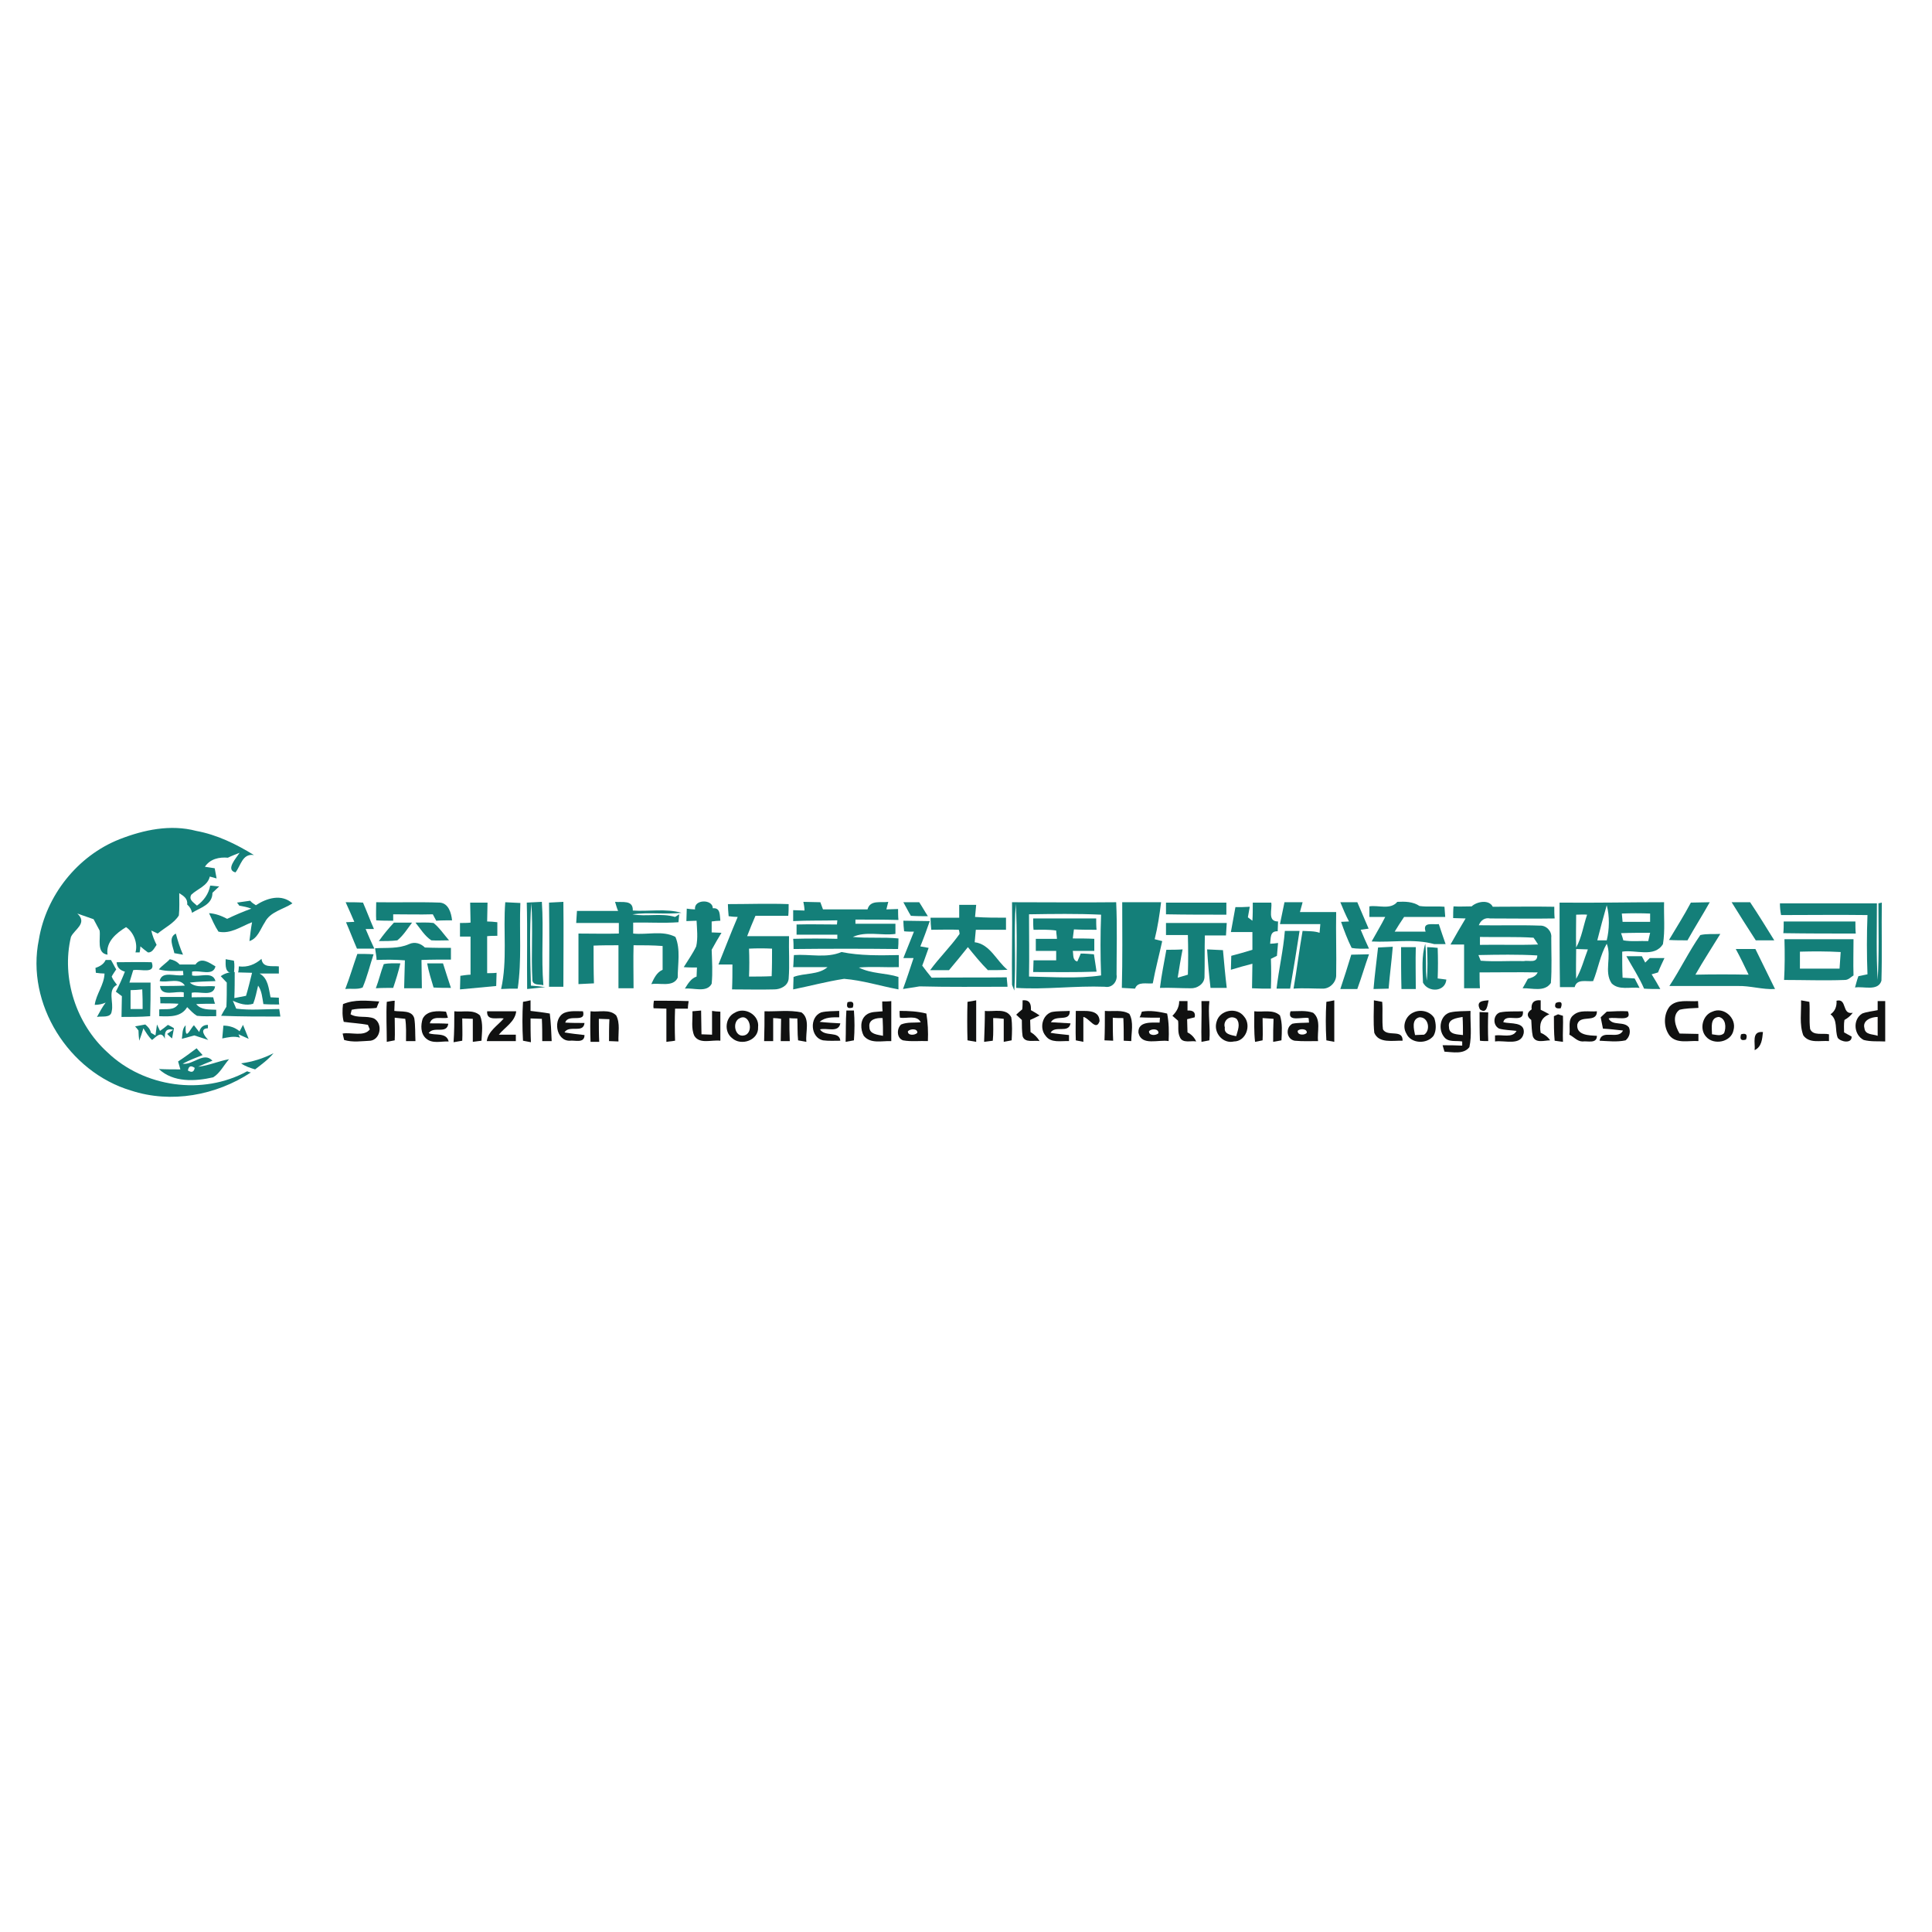 <?xml version="1.0" encoding="utf-8"?>
<!-- Generator: Adobe Illustrator 21.1.0, SVG Export Plug-In . SVG Version: 6.00 Build 0)  -->
<svg version="1.1" id="Layer_1" xmlns="http://www.w3.org/2000/svg" xmlns:xlink="http://www.w3.org/1999/xlink" x="0px" y="0px"
	 viewBox="0 0 512 512" style="enable-background:new 0 0 512 512;" xml:space="preserve">
<style type="text/css">
	.st0{fill:#FFFFFF;}
	.st1{fill:#147F79;}
	.st2{opacity:0.95;fill:#050606;enable-background:new    ;}
</style>
<rect y="0" class="st0" width="512" height="512"/>
<g id="_x23_147f79ff">
	<path class="st1" d="M31.7,222.4c6.4-2.5,13.5-4,20.3-2.2c5.5,1,10.6,3.5,15.3,6.4c-3.1-0.5-3.5,2.9-4.9,4.6
		c-2.7-0.7,0.2-3.8,1.1-5.2c-1,0.4-2.1,0.8-3.1,1.3c-2.3-0.2-4.7,0.3-6.1,2.4c0.6,0.1,1.9,0.3,2.6,0.4c0.1,0.7,0.4,2,0.5,2.7
		c-0.4-0.1-1.3-0.4-1.8-0.5c-0.6,2.5-3.2,3.2-4.9,4.8c-0.8,1.4,0.7,2.1,1.5,2.9c1.8-1.3,3.1-3.1,3.5-5.3c0.6,0,1.8,0.2,2.4,0.2
		c-0.6,0.6-1.2,1.1-1.8,1.7c0,3.2-3.2,3.9-5.4,5.3c-0.2-0.9-0.6-1.6-1.3-2.2c0.2-1.6-1-2.3-2.1-3c0,2,0.1,4-0.1,5.9
		c-1.3,2.1-3.7,3.2-5.6,4.8c-0.4-0.2-1.3-0.6-1.7-0.8c0.3,1.4,0.8,2.6,1.4,3.8c-0.6,0.8-1.1,2.1-2.3,2c-0.7-0.5-1.3-1-2-1.6
		c0,0.4-0.1,1.2-0.2,1.6c-0.3,0-0.8,0-1.1,0c0.7-2.4-0.5-5.4-2.5-6.7c-2.6,1.6-5.4,3.9-4.9,7.3c-3-0.4-1.8-4.2-2.1-6.4
		c-0.5-1-1.1-2-1.6-3c-1.4-0.5-2.9-1-4.3-1.5c2.8,2.6-0.8,4.2-1.7,6.2c-2.6,10.9,1.4,23.1,9.7,30.6c9.6,9.2,25.2,11.5,37,5
		c0.2,0.1,0.7,0.3,1,0.3c-9.2,6.1-21.2,8.3-31.8,4.8c-16.5-4.9-27.9-23-24.4-40C12.2,237.4,20.5,226.8,31.7,222.4z"/>
	<path class="st1" d="M67.8,239.9c2.9-1.9,6.8-3.1,9.7-0.5c-2.4,1.6-5.9,2.2-7.3,5c-1.2,1.8-1.9,4.3-4.1,5c0.2-1.7,0.4-3.4,0.7-5
		c-2.9,1.1-5.7,3.2-8.9,2.5c-1-1.5-1.7-3.2-2.5-4.9c1.7,0.1,3.3,0.7,4.8,1.5c2.1-1,4.2-1.9,6.4-2.7c-1-0.4-2.1-0.6-3.2-0.8
		c-0.1-0.2-0.4-0.6-0.6-0.8c1.2-0.2,2.3-0.3,3.5-0.5C66.7,239.2,67.2,239.5,67.8,239.9z"/>
	<path class="st1" d="M99.7,239.1c5.6,0.1,11.3-0.1,16.9,0.1c2.3,0.2,3,2.8,3.2,4.7c-1.4,0-2.8,0-4.2,0.1c-0.2-0.4-0.7-1.3-0.9-1.7
		c-3.5,0.1-7,0-10.5,0c0,0.4,0,1.2,0,1.7c-1.5,0-3,0-4.5-0.1C99.6,242.3,99.7,240.7,99.7,239.1z"/>
	<path class="st1" d="M133.9,239.1c1.3,0.1,2.6,0.1,4,0.2c-0.3,7.6,0.4,15.2-0.7,22.7c-1.5,0-2.9,0-4.4,0.1
		C134.5,254.5,133.3,246.7,133.9,239.1z"/>
	<path class="st1" d="M139.6,239.2c1.3-0.1,2.7-0.1,4-0.2c0.5,7.4-0.2,14.8,0.4,22.1c-1-0.3-2.6,0.1-2.9-1.2
		c-0.4-6.9,0.2-13.8-0.3-20.6c-0.5,7.3-0.3,14.6-0.1,21.9c1.3,0.1,2.5,0.2,3.8,0.4c-1.6,0.2-3.2,0.3-4.8,0.5
		C139.6,254.5,139.8,246.8,139.6,239.2z"/>
	<path class="st1" d="M268.2,239.1c9.2,0,18.4,0.1,27.6,0c0.3,6.4,0.1,12.8,0.1,19.2c0.3,1.8-1.2,3.6-3.1,3.2
		c-7.9-0.3-15.7,0.8-23.5,0.3c0.1-7.4,0.3-14.9-0.1-22.3c-0.6,7.6,0.1,15.3-0.4,23l-0.6-1.5C268.1,253.8,268.3,246.4,268.2,239.1
		 M272.7,242.3c0,5.5,0.1,11,0,16.5c6.4,0.1,12.8,0.6,19.1-0.3c-0.2-5.4-0.2-10.7,0-16.1C285.4,242.1,279.1,242.2,272.7,242.3z"/>
	<path class="st1" d="M390,240.2c1.4-1.3,4.6-1.9,5.6,0.1c5.4,0,10.9-0.1,16.3,0c0,1,0,2.1,0.1,3.1c-5.7,0.1-11.4,0-17.1,0
		c-1.4-0.3-2.5,0.5-3,1.8c5.4,0.1,10.8-0.1,16.2,0.1c1.7-0.1,3.2,1.5,3,3.2c0,4,0.2,8-0.1,12c-1.7,2.5-5,1.3-7.5,1.4
		c0.5-0.8,0.9-1.6,1.4-2.5c1-0.3,2.1-0.6,2.6-1.7c-5.1-0.1-10.2,0-15.4,0c0,1.4,0,2.8,0.1,4.2c-1.4,0-2.8,0-4.2,0
		c0-3.9,0-7.7,0-11.6c-0.9,0-2.7,0-3.6,0c1.3-2.3,2.6-4.6,4-6.9c-1.1,0-2.2-0.1-3.3-0.1c0-1,0-2.1,0.1-3.1
		C386.8,240.3,388.4,240.2,390,240.2 M392.2,248.3c0,0.5,0,1.6,0,2.1c5.1-0.1,10.3,0.1,15.4-0.1c-0.3-0.5-0.9-1.4-1.2-1.8
		C401.6,248.2,396.9,248.4,392.2,248.3 M391.8,253.1l0.6,1.5c3.8,0.3,7.6,0,11.4,0.1c1.3-0.3,3.6,0.7,3.6-1.5
		C402.3,252.9,397,253,391.8,253.1z"/>
	<path class="st1" d="M413.3,239.2c9.2,0.1,18.4-0.1,27.7-0.1c-0.1,3.7,0.3,7.5-0.3,11.1c-2.3,3.7-7.3,1.4-10.8,2
		c0,2.3,0,4.6,0.1,6.9c1.1,0.1,2.1,0.1,3.2,0.2c0.4,0.8,0.9,1.7,1.3,2.5c-2.5-0.3-5.5,0.7-7.4-1.2c-2.1-3.1,0.1-7.1-1.3-10.5
		c-1.7,2.9-2.3,6.7-3.6,9.9c-1.8,0.2-4.3-0.7-4.9,1.6c-1.3,0-2.6,0-3.9,0C413.3,254.3,413.3,246.7,413.3,239.2 M425.8,239.9
		c-0.9,3.1-1.7,6.2-2.5,9.3c0.6,0,1.9,0,2.5,0C426.5,246.4,426.6,242.8,425.8,239.9 M429.8,242.1c0.1,0.7,0.1,1.4,0.2,2.2
		c2.4,0,4.8,0,7.3,0c0-0.5,0-1.6,0-2.2C434.8,242,432.3,242,429.8,242.1 M417.7,242.4c0,2.9-0.1,5.8,0,8.7c1.5-2.7,1.9-5.8,2.9-8.7
		C419.9,242.3,418.4,242.4,417.7,242.4 M429.6,247.3c0.2,0.5,0.5,1.5,0.6,1.9c2.2,0.4,4.4,0.1,6.6,0.2c0.2-0.7,0.3-1.5,0.5-2.2
		C434.7,247.2,432.2,247.2,429.6,247.3 M417.7,251.5c0,2.6-0.1,5.3,0,7.9c1.4-2.4,2.1-5.2,3.1-7.8
		C420.1,251.6,418.5,251.5,417.7,251.5z"/>
	<path class="st1" d="M91.6,239.1c1.5,0,3.1,0,4.6,0.1c1,2.3,1.9,4.7,2.9,7c-0.6,0-1.7,0-2.2,0c0.7,1.7,1.5,3.5,2.3,5.2
		c-1.5,0-3.1,0-4.6,0c-1-2.3-1.9-4.7-2.9-7c0.5,0,1.7-0.1,2.2-0.1C93.1,242.5,92.4,240.8,91.6,239.1z"/>
	<path class="st1" d="M124.6,239.2c1.5,0,3,0,4.6,0c0,1.7-0.1,3.3-0.1,5c0.7,0,2,0.1,2.7,0.2c0,1.2,0,2.4,0,3.6c-0.7,0-2,0-2.7,0.1
		c0,3.3,0,6.5,0,9.8c0.6,0,1.8,0,2.5-0.1c0,0.9-0.1,2.6-0.1,3.5c-3.2,0.3-6.4,0.6-9.6,0.9c0-1.2,0.1-2.4,0.1-3.6
		c0.7-0.1,2-0.3,2.7-0.3c0-3.4,0-6.7,0-10.1c-0.7,0-2.1,0-2.8,0c0-1.2,0-2.4,0-3.6c0.7,0,2.1,0,2.8-0.1
		C124.7,242.5,124.6,240.8,124.6,239.2z"/>
	<path class="st1" d="M145.5,239.2c1.3-0.1,2.5-0.1,3.8-0.2c0.1,7.5,0,15,0,22.5c-1.3,0-2.5,0-3.8,0
		C145.6,254.1,145.6,246.7,145.5,239.2z"/>
	<path class="st1" d="M163,239c1.9,0.2,4.8-0.6,4.7,2.3c4.3,0.3,8.7-0.6,12.9,0.6c-4.3,0.5-8.7-0.2-13,0.4c3.7,0.7,7.6-0.4,11.3,0.7
		c0.3-0.2,0.8-0.5,1.1-0.7l-0.2,2.1c-4,0.3-8,0-12,0.1c0,0.9,0,1.9,0,2.9c3.7,0.4,7.8-0.9,11.2,0.9c1.4,3.3,0.6,7.2,0.6,10.8
		c-1.2,2.6-4.8,1.3-7,1.7c0.7-1.5,1.4-3.1,3-3.8c0-2.1,0-4.2,0-6.3c-2.6-0.2-5.1-0.2-7.7-0.2c-0.1,3.8,0,7.6,0,11.4
		c-1.3,0-2.7,0-4,0c0-3.8,0-7.6,0-11.4c-2.2,0-4.4,0-6.6,0.1c0,3.4,0,6.7,0.1,10c-1.4,0.1-2.7,0.1-4.1,0.2c0-4.5,0-8.9,0-13.4
		c3.6,0,7.1,0.1,10.7,0c0-0.9,0-1.9,0-2.8c-3.8,0-7.5,0-11.3,0c0.1-1.1,0.1-2.2,0.2-3.2c3.6,0,7.3,0,10.9,0
		C163.5,240.8,163.2,239.6,163,239z"/>
	<path class="st1" d="M184.2,241c-0.4-2.7,4.7-2.8,4.7-0.3c2.1-0.2,1.8,1.9,2,3.3c-0.6,0-1.7,0.1-2.3,0.2c0,0.7,0,2.2,0,2.9
		c0.7,0,2,0.1,2.6,0.1c-0.9,1.5-1.8,3-2.6,4.5c0.1,3,0.3,6,0,9c-1.3,2.5-4.9,1-7.1,1.3c0.8-1.3,1.6-2.7,3.1-3.2
		c0-0.6,0.1-1.8,0.1-2.4c-1.2,0-2.4,0-3.5-0.1c1.1-1.8,2.4-3.6,3.3-5.5c0.5-2.2,0.2-4.6,0.1-6.8c-0.7,0-2,0.1-2.7,0.1
		c0-0.8,0.1-2.5,0.1-3.3C182.5,240.9,183.7,241,184.2,241z"/>
	<path class="st1" d="M192.9,239.6c5.4,0,10.8-0.2,16.1,0c0,1,0,2.1-0.1,3.1c-2.9,0-5.8,0-8.7,0c-0.8,1.8-1.5,3.6-2.2,5.4
		c3.7,0,7.4,0,11.1,0c-0.1,3.8,0.2,7.5-0.1,11.3c-0.2,1.9-2.2,2.8-3.8,2.8c-3.7,0.1-7.5,0-11.2,0c0.1-2.2,0.1-4.4,0.1-6.6
		c-1.2,0-2.5,0-3.7,0c1.7-4.2,3.3-8.4,5.1-12.6c-0.6,0-1.8-0.1-2.4-0.2C193,241.6,192.9,240.6,192.9,239.6 M198.5,251.4
		c0.1,2.5,0.1,4.9,0,7.4c2,0,4,0,6-0.1c0.1-2.4,0.1-4.9,0.1-7.3C202.6,251.3,200.5,251.3,198.5,251.4z"/>
	<path class="st1" d="M212.9,239c1.5,0,3,0.1,4.5,0.1c0.2,0.5,0.5,1.4,0.7,1.9c3.9,0,7.8,0,11.8,0c0.7-2.6,3.5-1.7,5.5-2
		c-0.1,0.5-0.4,1.5-0.5,2c1,0,2.1-0.1,3.1-0.1c0,0.7,0,2.1,0.1,2.9c-3.8-0.1-7.6-0.1-11.4-0.1l0,1.1c3.5,0,7.1,0,10.6,0
		c0,0.9,0,1.8,0,2.7c-3.7,0.5-7.8-0.8-11.3,0.8c4,0.4,8.1,0,12.1,0.4c0,0.9,0,1.8-0.1,2.8c-9.2-0.1-18.5-0.1-27.7,0
		c0-0.9,0-1.8-0.1-2.7c3.9-0.1,7.8-0.1,11.7,0v-1.1c-3.6,0-7.2,0-10.8,0c0-0.9,0-1.8,0-2.7c3.6-0.1,7.1,0,10.7,0l0.1-1.1
		c-3.9,0.1-7.8,0-11.7,0.2c0-0.7,0-2.1,0-2.9c0.7,0,2.2,0.1,3,0.1C213.2,240.5,213,239.5,212.9,239z"/>
	<path class="st1" d="M239.4,239.1c1.4,0,2.8,0,4.2,0c0.8,1.2,1.5,2.5,2.3,3.7c-1.5,0-3,0-4.5-0.1
		C240.7,241.6,240.1,240.3,239.4,239.1z"/>
	<path class="st1" d="M297.4,239.1c3.4,0,6.9,0,10.3,0c-0.4,3.3-0.9,6.6-1.7,9.8c0.5,0.1,1.5,0.4,2,0.5c-0.8,3.7-1.8,7.4-2.5,11.2
		c-1.6,0.2-4-0.6-4.7,1.4c-1.2-0.1-2.3-0.1-3.5-0.2C297.5,254.3,297.4,246.7,297.4,239.1z"/>
	<path class="st1" d="M309,239.2c5.3,0,10.7,0,16,0c0,0.8,0,2.4,0,3.2c-5.4,0-10.7,0-16-0.1C309,241.5,309,240,309,239.2z"/>
	<path class="st1" d="M332,239.2c1.6,0,3.3,0,4.9,0c0.3,1.8-1.1,5,1.8,5c0,0.6-0.1,1.9-0.1,2.6c-2.1-0.1-1.8,1.8-2,3.3
		c0.5,0,1.5-0.1,2.1-0.2c-0.1,1.1-0.2,2.3-0.3,3.4c-0.4,0.2-1.2,0.6-1.6,0.8c0.1,2.6,0.1,5.3,0,7.9c-1.7,0-3.3,0-5-0.1
		c0-2.2,0.1-4.3,0.1-6.5c-1.9,0.5-3.8,1-5.7,1.6c0-1.2,0.1-2.5,0.1-3.7c1.9-0.5,3.7-1,5.6-1.6c0-1.6,0-3.1,0-4.7c-1.9,0-3.8,0-5.7,0
		c0.4-2.2,0.8-4.4,1.2-6.6c1.3,0,2.5,0,3.8-0.1c-0.2,0.9-0.3,1.9-0.5,2.8c0.3,0.2,0.9,0.7,1.2,0.9C332,242.5,332,240.8,332,239.2z"
		/>
	<path class="st1" d="M340.4,239.1c1.6,0,3.2,0,4.8,0c-0.2,0.9-0.5,1.7-0.7,2.6c3.2,0,6.4,0,9.6,0c-0.1,5.5,0.1,11.1,0,16.6
		c0.1,1.9-1.6,3.7-3.5,3.7c-2.6,0-5.2-0.2-7.8,0c0.9-5.1,1.5-10.2,2.4-15.3c1.5,0.1,3.1,0,4.5,0.5c0.1-0.8,0.1-1.5,0.2-2.3
		c-3.6,0-7.1,0-10.7,0C339.6,243,340,241.1,340.4,239.1z"/>
	<path class="st1" d="M355.2,239.1c1.5,0,3,0,4.5,0c1,2.3,2,4.7,3,7c-0.5,0.1-1.6,0.2-2.1,0.3c0.7,1.7,1.4,3.3,2.2,5
		c-1.6,0-3.1,0.1-4.6-0.2c-1.1-2.2-2-4.6-2.8-6.9c0.5,0,1.5-0.1,2.1-0.1C356.6,242.5,355.9,240.8,355.2,239.1z"/>
	<path class="st1" d="M370.3,239c2-0.1,4.1-0.1,5.9,1.1c2.2,0.3,4.4,0,6.6,0.2c0.1,0.9,0.1,1.8,0.2,2.7c-3.6,0-7.3,0-10.9,0
		c-0.9,1.3-1.7,2.6-2.5,3.9c2.7,0,5.5,0,8.2,0c-0.9-2.7,1.9-1.8,3.5-2c0.6,1.8,1.2,3.6,1.8,5.3c-0.8,0-2.3,0-3,0
		c-5.4-1.5-11.1-0.4-16.6-0.7c1.2-2.2,2.5-4.3,3.6-6.5c-1.4,0-2.8,0-4.2,0c0-0.7,0-2.1,0-2.8C365.2,239.8,368.5,241.2,370.3,239z"/>
	<path class="st1" d="M448.1,239.2c1.7,0,3.3-0.1,5-0.1c-1.9,3.4-4,6.7-5.9,10.1c-1.6,0-3.3,0-4.9-0.1
		C444.2,245.9,446.3,242.6,448.1,239.2z"/>
	<path class="st1" d="M458.9,239.1c1.6,0,3.2,0,4.9,0c2.2,3.3,4.3,6.7,6.4,10.1c-1.6,0-3.3,0-4.9,0
		C463.1,245.8,461,242.5,458.9,239.1z"/>
	<path class="st1" d="M471.7,239.4c8.6,0,17.2,0,25.7,0c0,6.8-0.2,13.6,0.2,20.3c0.4-6.7,0.2-13.5,0.2-20.3l0.9-0.2
		c-0.1,6.9,0.1,13.8-0.1,20.7c-0.9,2.9-4.8,1.4-7,1.8c0.3-1,0.5-2,0.9-3c0.8-0.2,1.6-0.3,2.4-0.5c-0.2-5.2-0.2-10.5,0-15.7
		c-7.7-0.1-15.3,0-22.9,0C471.8,241.5,471.7,240.4,471.7,239.4z"/>
	<path class="st1" d="M254.2,239.8c1.5,0,3,0,4.5,0c-0.1,0.8-0.2,2.4-0.3,3.2c2.7,0.2,5.5,0.2,8.2,0.2c0,0.8,0,2.4,0,3.2
		c-2.7,0-5.3,0-8,0c-0.1,1.1-0.2,2.2-0.3,3.3c4.1,0.5,5.8,5,8.7,7.3c-1.7,0.1-3.5,0.1-5.2,0.1c-1.9-1.9-3.6-4-5.3-6.1
		c-1.6,2-3.3,4.1-5,6.1c-1.7,0-3.3,0-5,0c2.4-3.3,5.4-6.2,7.8-9.6c0-0.3-0.1-0.8-0.2-1.1c-2.4-0.1-4.8,0-7.3,0
		c-0.1-0.8-0.2-2.4-0.2-3.2c2.5,0,5.1,0,7.6,0C254.2,242.1,254.2,241,254.2,239.8z"/>
	<path class="st1" d="M273.8,243.4c5.6,0,11.1,0,16.7,0c0,0.7,0,2.2,0.1,3c-2,0-4,0-6-0.1c-0.1,0.6-0.2,1.8-0.3,2.4
		c1.9,0,3.8,0,5.7,0.1c0,1.1,0,2.1,0,3.2c-1.9,0-3.8,0-5.7,0c0.2,1-0.1,2.5,1.2,2.8c0.2-0.5,0.7-1.5,0.9-2.1c1.2,0,2.3,0.1,3.5,0.2
		c0.2,1.5,0.5,3,0.7,4.6c-5.6,0.2-11.2,0.1-16.8,0.1c0-1,0.1-2.1,0.1-3.1c2,0,4,0,6,0c0-0.6,0-1.9,0-2.5c-1.8,0-3.6,0-5.4,0
		c0-1.1,0-2.1,0-3.2c1.9,0,3.7,0,5.6,0c0-0.5-0.2-1.6-0.2-2.2c-2-0.3-4-0.2-6-0.2C273.8,245.6,273.8,244.2,273.8,243.4z"/>
	<path class="st1" d="M104.4,244.5c1.6,0,3.2,0,4.8,0c-1.2,1.6-2.3,3.4-3.9,4.7c-1.6,0.2-3.2,0.2-4.9,0.2
		C101.6,247.7,102.9,246.1,104.4,244.5z"/>
	<path class="st1" d="M110.1,244.5c1.6,0,3.2-0.1,4.8,0.1c1.6,1.3,2.7,3,4.1,4.6c-1.6,0-3.1,0.1-4.7,0
		C112.5,248,111.4,246.1,110.1,244.5z"/>
	<path class="st1" d="M239.4,244c2.3,0,4.6,0.1,7,0.1c-0.8,2.3-1.6,4.5-2.5,6.7c0.6,0.1,1.7,0.3,2.2,0.4c-0.6,1.6-1.1,3.2-1.7,4.7
		c0.8,1.1,1.6,2.1,2.5,3.2c6.6-0.1,13.3,0,19.9-0.1c0,0.6,0.2,1.9,0.2,2.5c-7.8,0-15.5,0.1-23.3-0.1c-1.5,0.2-2.9,0.5-4.4,0.7
		c1-2.7,1.9-5.5,2.8-8.2c-0.7,0-2,0-2.7,0c0.9-2.3,1.9-4.7,2.8-7c-0.6,0-1.9,0-2.6-0.1C239.5,246.1,239.4,244.7,239.4,244z"/>
	<path class="st1" d="M309,244.6c5.4,0,10.7,0,16.1,0c-0.1,1.1-0.1,2.2-0.2,3.3c-1.9,0-3.7,0-5.6,0c-0.1,3.7,0,7.4-0.1,11.1
		c-0.1,1.8-2,3-3.7,2.9c-2.7,0-5.4-0.2-8.1-0.1c0.4-3.4,1.1-6.7,1.7-10.1c1.4,0,2.9,0,4.3-0.1c-0.5,2.5-0.9,5-1.3,7.5
		c0.9-0.3,1.8-0.5,2.7-0.8c0.1-3.5,0.1-7,0-10.5c-1.9,0-3.9,0-5.8,0C309,246.8,309,245.7,309,244.6z"/>
	<path class="st1" d="M472.7,244.2c6.3,0,12.7,0,19,0c0,0.8,0,2.4,0.1,3.2c-6.4,0-12.8,0-19.2-0.1
		C472.7,246.5,472.7,245,472.7,244.2z"/>
	<path class="st1" d="M46.6,245.2C47.1,245.7,47.1,245.7,46.6,245.2z"/>
	<path class="st1" d="M340.5,246.7c1.3,0,2.6,0,3.9,0c-0.8,5.1-1.6,10.2-2.5,15.3c-1.2,0-2.4,0-3.6,0
		C338.9,256.8,340.1,251.8,340.5,246.7z"/>
	<path class="st1" d="M46.2,252.6c-0.3-1.7-1.7-4.1,0.4-5.2c0.5,1.9,1.1,3.8,1.9,5.6C47.7,252.9,47,252.7,46.2,252.6z"/>
	<path class="st1" d="M442.4,261.3c2.9-4.4,5.2-9.2,8.2-13.5c1.7-0.4,3.5-0.2,5.3-0.3c-2.2,3.6-4.5,7.1-6.6,10.8
		c4.7-0.1,9.4-0.1,14.1,0c-1.1-2.3-2.2-4.6-3.4-6.8c1.7,0,3.4,0,5.2,0c1.7,3.5,3.5,7.1,5.2,10.6c-3.3,0.2-6.6-0.9-9.9-0.8
		C454.3,261.3,448.3,261.3,442.4,261.3z"/>
	<path class="st1" d="M472.9,248.9c6.1,0,12.2,0,18.3,0c0,3.2-0.1,6.4,0,9.6c-0.7,0.4-1.3,1.2-2.3,1.2c-5.4,0.2-10.8,0-16.1,0
		C473,256.1,473,252.5,472.9,248.9 M477,252.2c0,1.5,0,3,0,4.5c3.5,0,7,0,10.5,0c0.1-1.5,0.2-2.9,0.3-4.4
		C484.2,252.1,480.6,252.1,477,252.2z"/>
	<path class="st1" d="M99.4,251.3c3-0.2,6.1,0.2,9-1.1c1.5-0.7,3.1-0.2,4.2,0.9c2.3,0.1,4.6,0.1,6.9,0.1c0,1,0,2.1,0,3.1
		c-2.6,0-5.2,0-7.8,0.1c0,2.5,0.1,5,0.1,7.5c-1.6,0-3.1,0-4.7,0c0.1-2.5,0.1-5,0.2-7.4c-2.5-0.2-5-0.2-7.5-0.1
		C99.8,253.6,99.5,252.1,99.4,251.3z"/>
	<path class="st1" d="M365.2,251.1c1.3-0.1,2.6-0.1,3.9-0.2c-0.3,3.7-0.8,7.4-1.1,11.1c-1.3,0-2.7,0.1-4,0.1
		C364.3,258.4,364.8,254.8,365.2,251.1z"/>
	<path class="st1" d="M371.3,251c1.3,0,2.6,0,3.9,0c-0.1,3.7,0,7.4,0,11.1c-1.3,0-2.6,0-3.8,0C371.3,258.4,371.3,254.7,371.3,251z"
		/>
	<path class="st1" d="M377.7,250.1c0.4,3.2,0,6.5,0.4,9.8c0.3-3,0.2-5.9,0.1-8.9c0.7,0,2.1,0.1,2.8,0.2c0.1,2.7,0.1,5.4,0,8.1
		c0.6,0.1,1.8,0.2,2.3,0.3c-0.3,3.3-4.8,3.5-6.2,0.8C377,257,376.7,253.4,377.7,250.1z"/>
	<path class="st1" d="M319.9,251.6c1.4,0.1,2.8,0.1,4.2,0.2c0.3,3.3,0.6,6.7,1,10c-1.4,0-2.9,0-4.3,0
		C320.4,258.4,320.1,255,319.9,251.6z"/>
	<path class="st1" d="M94.7,252.8c1.4,0,2.9,0,4.3,0.1c-1,3-1.7,6-2.9,8.8c-1.4,0.6-3.1,0.2-4.6,0.4C92.7,259,93.6,255.9,94.7,252.8
		z"/>
	<path class="st1" d="M210.4,253.1c4.2-0.3,8.6,0.9,12.6-0.8c5,1,10.1,0.9,15.2,0.8c0,0.8,0,2.4,0,3.2c-3.5,0.1-7.1-0.2-10.6,0.1
		c3.3,1.7,7.1,1.4,10.5,2.5c0,0.8,0,2.5,0,3.3c-4.8-0.9-9.5-2.4-14.4-2.8c-4.6,0.7-9,1.9-13.5,2.8c0-1.1,0.1-2.2,0.1-3.3
		c2.9-1.1,6.6-0.5,9-2.6c-3,0-6.1,0-9.1,0C210.3,255.5,210.3,253.9,210.4,253.1z"/>
	<path class="st1" d="M358.1,253c1.6,0,3.1-0.1,4.7-0.1c-1.1,3.1-2,6.2-3.1,9.2c-1.5,0-3,0-4.5,0C356.2,259.1,357.2,256,358.1,253z"
		/>
	<path class="st1" d="M431,253.4c1.4,0,2.7,0,4.1,0c0.2,0.4,0.7,1.3,0.9,1.7c0.3-0.3,0.9-0.9,1.2-1.2c1.3,0,2.6,0,3.9,0
		c-0.6,1.3-1.2,2.5-1.7,3.8c-0.4,0.1-1.2,0.4-1.7,0.5c0.8,1.3,1.6,2.6,2.3,3.9c-1.4,0-2.9,0-4.3-0.1
		C434.4,259,432.6,256.3,431,253.4z"/>
	<path class="st1" d="M28,254.4c0.3,0,1,0,1.4,0c0.5,0.8,0.9,1.7,1.4,2.5c-0.4,0.6-0.9,1.3-1.2,1.9c0.3,0.8,0.9,1.5,1.4,2.2
		c-2.6,1.3-0.8,4.7-1.4,7c-0.2,1.9-2.6,1.2-3.9,1.5c0.7-1.3,1.4-2.6,2.3-3.8c-0.9,0.4-1.9,0.6-2.9,0.6c0.4-2.9,2.5-5.3,2.6-8.3
		c-0.6,0-1.7-0.1-2.3-0.2c0-0.3-0.1-1-0.1-1.3C26.5,256.1,27.5,255.5,28,254.4z"/>
	<path class="st1" d="M45,254.2c1,0.2,1.9,0.6,2.6,1.4c1.4,0,2.8,0,4.2,0c1.5-2.1,3.6-0.5,5.3,0.5c-0.6,2.7-4.2,0.9-6.2,1.4l0,1
		c2,0.5,5.5-1.2,6.2,1.5c-2.3,0.1-4.5,0.1-6.8,0.4c1.8,1.6,4.5,0.7,6.7,1c-0.4,2.9-4.2,1.2-6.2,1.7l0,1.2c1.9,0,3.8-0.1,5.7,0
		c0.1,0.4,0.3,1.3,0.5,1.7c-1.7,0-3.4,0-5,0.1c1.3,1.6,3.4,1.4,5.3,1.5c0,0.4,0,1.2,0,1.7c-1.7,0-3.4,0.1-5.1-0.1
		c-1-0.6-1.8-1.5-2.6-2.3c-1.6,2.7-4.7,2.5-7.4,2.4c0-0.4,0-1.3,0-1.8c1.8-0.2,4,0.4,5.1-1.5c-1.6-0.1-3.2-0.1-4.8-0.1
		c0-0.4,0-1.3-0.1-1.7c2.1,0,4.2,0,6.3,0l0-1.2c-2-0.5-6,1.3-6.3-1.7c2.2,0,4.4,0,6.6-0.1c-1.4-2.2-4.5-0.7-6.7-1.2
		c0.6-2.9,4.3-1.1,6.3-1.6l-0.1-1.1c-2.1,0-4.3,0.2-6.4-0.4C42.9,255.9,44.1,255.2,45,254.2z"/>
	<path class="st1" d="M59.8,254.2c0.6,0.1,1.7,0.3,2.2,0.4c0.2,1.1,0.1,2.2,0,3.3C59.5,258,59.8,255.9,59.8,254.2z"/>
	<path class="st1" d="M63.3,256.1c2.3,0.3,4.3-0.5,6-2c0.3,2.5,2.8,1.8,4.6,2c0,0.5,0,1.5,0,1.9c-1.7,0-3.4,0-5.1,0
		c2.3,1.3,2.4,4,2.9,6.3c0.5,0,1.7,0.1,2.2,0.1c0,0.5,0,1.4,0.1,1.8c-1.4,0-2.8,0-4.2-0.1c-0.3-1.7-0.4-3.5-1.4-4.9
		c-0.4,1.6-0.7,3.3-1.3,4.8c-1.8,0.6-3.7,0-5.4-0.8l0.9,2.1c3.8,0.5,7.6,0.1,11.4,0.1c0.1,0.5,0.2,1.5,0.3,2c-5.2,0-10.5,0-15.7-0.2
		c0.4-0.8,0.9-1.6,1.4-2.4c0.1-2.1,0.1-4.2,0.1-6.4c-0.4-0.4-1.2-1.3-1.6-1.7c1.1-0.8,2.3-1.1,3.7-1.1c0,2.3,0,4.6-0.1,6.9
		c1-0.2,2-0.4,3.1-0.6c0.6-2,1.1-4.1,1.6-6.1c-1.2,0-2.5-0.1-3.7-0.1C63.2,257.5,63.3,256.5,63.3,256.1z"/>
	<path class="st1" d="M30.9,255c3.1,0,6.2-0.1,9.3,0c1.2,3.3-3,1.7-4.9,2.1c-0.3,1.1-0.7,2.2-1,3.3c1.9,0,3.8,0,5.6,0
		c0,3,0,5.9-0.1,8.9c-2.5,0.2-5.1,0.2-7.6,0.2c0-1.8,0.1-3.7,0.1-5.5c-0.4-0.3-1.2-0.9-1.6-1.2c0.9-1.7,1.7-3.5,2.4-5.3
		C31.7,257.1,31,256.3,30.9,255 M34.6,262.4c0,1.7,0,3.4,0,5c0.8,0,2.4,0,3.2,0c0-1.7,0-3.4-0.1-5.2C37,262.3,35.4,262.4,34.6,262.4
		z"/>
	<path class="st1" d="M101.7,255.5c1.4-0.3,2.9-0.2,4.4-0.2c-0.5,2.2-1.2,4.4-1.9,6.5c-1.5,0-3.1,0-4.6,0.1
		C100.4,259.8,100.9,257.6,101.7,255.5z"/>
	<path class="st1" d="M113.2,255.3c1.4,0,2.8,0,4.2,0c0.7,2.2,1.4,4.4,2.1,6.5c-1.5,0-3.1,0-4.6-0.1
		C114.3,259.7,113.6,257.5,113.2,255.3z"/>
	<path class="st1" d="M322.3,270.9C322.3,270.9,322.4,270.9,322.3,270.9C322.4,270.9,322.3,270.9,322.3,270.9z"/>
	<path class="st1" d="M35.8,272c0.7-0.1,2-0.4,2.7-0.5c0.7,0.6,1.3,1.2,1.5,2.2c0.3,0.2,0.9,0.5,1.2,0.7c0.1-0.7,0.3-2.2,0.4-2.9
		c0.2,0.4,0.6,1.3,0.8,1.7c0.7-0.5,1.4-1,2.1-1.6c0.4,0.2,1.2,0.6,1.6,0.9c-0.1,0.7-0.4,2-0.5,2.7c-0.5-0.4-0.9-0.8-1.3-1.2l1.6-1.1
		c-2.1-0.5-2.3,0.8-2.2,2.4c-1-2.3-2.3-0.5-3.4,0.3c-1-0.9-1.6-2-2.3-3.1c-0.3,1.1-0.7,2.2-1.1,3.3c-0.1-0.7-0.2-2-0.2-2.7
		C36.5,272.8,36.1,272.3,35.8,272z"/>
	<path class="st1" d="M51.4,271.7c0.5,0.6,0.9,1.2,1.4,1.8c0.3-1.2,1-1.9,2.3-1.9c0,0.2,0,0.6,0,0.9c-2.4,0.1-0.8,2.2,0.1,3.1
		c-1.2-0.4-2.5-0.8-3.7-1.2c-1.1,0.3-2.2,0.6-3.3,0.9c0.2-1.2,0-2.6,1-3.6C49,276.3,50.4,272.6,51.4,271.7z"/>
	<path class="st1" d="M59.2,271.8c1.6,0,3.1,0.5,4.3,1.5c0.2-0.4,0.7-1.3,0.9-1.7c0.5,1.2,1,2.5,1.5,3.7c-0.9-0.4-1.8-0.8-2.7-1.2
		l0.4,0.9c-1.6-0.5-3.2-0.1-4.7,0.2C59,274.1,59.1,272.9,59.2,271.8 M60.5,273.4C61,273.8,61,273.8,60.5,273.4z"/>
	<path class="st1" d="M47.2,281.3c1.7-1.1,3.3-2.3,4.9-3.5c0.4,0.5,1.2,1.4,1.6,1.8c-1.8,0.7-3.6,1.4-5.3,2.3
		c2.8,0.4,5.6-3.3,7.9-0.8c-1.3,0.5-2.5,1-3.8,1.6c2.8-0.3,5.4-1.5,8.2-2c-1.4,1.6-2.4,3.7-4.2,4.8c-4.8,1.1-10.6,1.4-14.4-2.2
		c1.9,0.1,3.8,0.1,5.7,0.1C47.6,282.7,47.4,282,47.2,281.3 M49.8,283.7c1,0.6,1.6,0.4,1.8-0.7C50.6,282.3,50,282.5,49.8,283.7z"/>
	<path class="st1" d="M63.9,281.8c3-0.4,5.9-1.3,8.6-2.7c-1.4,1.7-3.2,3-4.9,4.3C66.3,283,65,282.6,63.9,281.8z"/>
</g>
<g id="_x23_050606f2">
	<path class="st2" d="M173.3,265.2c3.1,0,6.1,0,9.2,0.1c-0.1,0.7-0.2,1.3-0.2,2c-1.1,0-2.3,0-3.4,0c-0.1,2.8-0.1,5.7,0,8.5
		c-0.8,0.1-1.5,0.2-2.3,0.3c0-2.9,0-5.8,0-8.8c-1.1,0-2.3-0.1-3.4-0.1C173.1,266.7,173.2,265.7,173.3,265.2z"/>
	<path class="st2" d="M392.2,267.5c-1.1-2.2,0.7-2.3,2.3-2.4C394.2,266.2,394.1,268.9,392.2,267.5z"/>
	<path class="st2" d="M442.5,266.7c1.9-2,5-1.2,7.5-1.4c0,0.5,0.1,1.4,0.1,1.8c-1.7,0.1-3.4,0.1-5,0.5c-2.1,1.5-1.1,4.5,0,6.3
		c1.6,0,3.3,0.1,5,0.1c0,0.5,0,1.4,0,1.9c-2.5-0.2-5.7,0.8-7.6-1.4C440.8,272.3,440.8,268.8,442.5,266.7z"/>
	<path class="st2" d="M90.9,266.1c3.1-1.3,6.4-0.9,9.6-0.7c-0.2,0.4-0.5,1.2-0.7,1.7c-2.2,0.3-4.4,0-6.6,0.5
		c-0.1,0.3-0.2,0.9-0.3,1.2c1.9,1.1,4.2,0.3,6.2,1.1c2.4,1.3,1.8,5.5-0.9,5.9c-2.3,0.1-4.7,0.5-7-0.2c-0.1-0.4-0.3-1.3-0.4-1.7
		c2.3-0.4,5.7,0.9,7.2-1.1c-0.1-0.3-0.4-0.9-0.5-1.2c-2.1-0.4-4.3-0.5-6.4-0.8C90.7,269.4,90.7,267.7,90.9,266.1z"/>
	<path class="st2" d="M102.5,265.5c0.5-0.1,1.6-0.3,2.1-0.3c0,0.7-0.1,2.1-0.1,2.7c1.8,0.3,4.7-0.3,5.3,2c0.3,2,0.2,4,0.3,6
		c-0.6,0-1.9,0-2.5,0c0-2,0.1-3.9-0.2-5.9c-0.9-0.1-1.9-0.2-2.8-0.3c0,2,0.1,4,0,6c-0.5,0.1-1.5,0.3-2.1,0.4
		C102.5,272.5,102.3,269,102.5,265.5z"/>
	<path class="st2" d="M138.6,265.5c0.5-0.1,1.5-0.3,2-0.4c0,0.7,0,2.1,0,2.8c1.7,0.2,3.4,0.4,5.1,0.7c0.3,2.4,0.4,4.9,0.5,7.3
		c-0.6,0-1.8,0-2.5,0c0-2,0-4-0.1-5.9c-1,0-2-0.1-3-0.1c0,2.1,0,4.2,0.1,6.3c-0.5-0.1-1.6-0.3-2.1-0.4
		C138.4,272.3,138.4,268.9,138.6,265.5z"/>
	<path class="st2" d="M224.6,265.6c1.4-0.4,1.8,0.1,1.4,1.4C224.7,267.4,224.2,267,224.6,265.6z"/>
	<path class="st2" d="M233.8,265.4c0.6,0,1.8,0,2.4-0.1c0,3.5,0,7.1,0,10.6c-2.5-0.1-5.5,0.8-7.3-1.4c-0.9-1.7-1-4.2,0.6-5.5
		c1.2-1,2.9-0.8,4.4-1C233.8,267.2,233.8,266,233.8,265.4 M230.4,272.2c0,1.9,2.2,2,3.6,2.3c0-1.6,0-3.1-0.1-4.7
		C232.3,269.7,230.1,270.1,230.4,272.2z"/>
	<path class="st2" d="M256.4,265.5c0.6-0.1,1.7-0.3,2.3-0.4c0,3.7,0,7.3,0,11c-0.6-0.1-1.7-0.3-2.3-0.4
		C256.3,272.3,256.3,268.9,256.4,265.5z"/>
	<path class="st2" d="M271,265.1c1.9-0.2,2.3,1,2.2,2.6c0.6,0.3,1.7,1,2.3,1.4c-0.6,0.3-1.8,0.9-2.5,1.2c0,1.1,0.1,2.1,0.1,3.2
		c1,0.6,1.8,1.4,2.4,2.4c-1.4-0.3-3.9,0.6-4.5-1.3c-0.2-1.4-0.2-2.8-0.2-4.3c-0.4-0.4-1.2-1.1-1.5-1.4c0.4-0.4,1.2-1.1,1.6-1.4
		C271,266.9,271,265.7,271,265.1z"/>
	<path class="st2" d="M312.5,265.3c0.6,0,1.7,0,2.2,0c0,0.6,0,1.9,0,2.5c1.5-0.1,2.2,0.5,1.9,1.8c-0.5,0.1-1.5,0.4-2,0.5
		c0,1.2,0.1,2.3,0.1,3.5c1,0.5,1.8,1.3,2.3,2.4c-1.3-0.3-3.6,0.6-4.3-1.1c-0.7-1.4-0.3-3-0.5-4.4c-0.4-0.3-1.1-1-1.5-1.3
		C311.9,268,312.5,266.8,312.5,265.3z"/>
	<path class="st2" d="M318.4,265.3c0.5,0,1.6,0,2.1,0c-0.4,3.5,0.3,6.9,0,10.4c-0.5,0.1-1.5,0.3-2.1,0.4
		C318.3,272.5,318.5,268.9,318.4,265.3z"/>
	<path class="st2" d="M351.5,265.5c0.5-0.1,1.5-0.3,2.1-0.4c0,3.7,0,7.4,0,11c-0.5-0.1-1.6-0.3-2.1-0.4
		C351.3,272.3,351.3,268.9,351.5,265.5z"/>
	<path class="st2" d="M364.1,265.1c0.5,0.1,1.6,0.3,2.2,0.4c0.2,2.4-0.1,4.9,0.2,7.3c1.2,2.1,5.3-0.2,5.2,3
		c-2.5-0.1-6.3,0.8-7.5-2.1C363.9,270.9,364.1,267.9,364.1,265.1z"/>
	<path class="st2" d="M405.9,267.5c-0.2-1.7,0.6-2.6,2.4-2.4c0,0.6,0,1.9,0,2.5c0.6,0.3,1.8,0.9,2.3,1.2c-2.3,0.9-2.7,2.7-2.3,4.9
		c1,0.4,1.9,1.1,2.5,2c-1.5,0-3.9,0.9-4.6-1.1c-0.3-1.4-0.3-2.8-0.4-4.3C404.6,269.4,404.5,268.4,405.9,267.5z"/>
	<path class="st2" d="M412.3,265.8c1.4-0.6,1.9-0.1,1.3,1.4C412.3,267.4,411.8,266.9,412.3,265.8z"/>
	<path class="st2" d="M477.3,265.1c0.5,0.1,1.6,0.3,2.2,0.4c0.2,2.4-0.1,4.8,0.2,7.2c0.8,1.9,3.4,1,5,1.4c0,0.5,0,1.4,0,1.8
		c-2.3-0.2-5.2,0.7-6.8-1.5C476.8,271.5,477.4,268.2,477.3,265.1z"/>
	<path class="st2" d="M486.7,265.2c2.9-0.7,1.3,3.8,4.3,3.2c-0.6,0.8-1.3,1.4-2.2,1.9c-0.2,1.1-0.1,2.2-0.1,3.3
		c0.5,0.3,1.5,0.8,2,1.1c0.1,2-3,1.4-3.7,0.3c-0.8-2.1,0.1-4.7-1.9-6.2C486.3,268,486.8,266.7,486.7,265.2z"/>
	<path class="st2" d="M497.6,265.3c0.5,0,1.5,0,2,0V276c-1.9-0.1-3.8,0.1-5.7-0.4c-2.6-1.3-3-5.4-0.4-7c1.3-0.5,2.7-0.6,4.1-0.9
		C497.6,267.1,497.6,265.9,497.6,265.3 M494.1,272.5c0.2,1.8,2.2,1.5,3.5,2c0-1.7,0-3.3,0-5C495.9,269.5,493.5,270.4,494.1,272.5z"
		/>
	<path class="st2" d="M183.5,268c0.8-0.1,1.5-0.1,2.3-0.2c0,2.1,0.1,4.2,0.1,6.3c0.7,0,2.1,0.1,2.8,0.1c0-2.1,0-4.2,0-6.3
		c0.5,0.1,1.6,0.2,2.2,0.2c0,2.6,0,5.2,0,7.7c-2.3-0.3-5.5,1-6.9-1.3C183.1,272.5,183.6,270.2,183.5,268z"/>
	<path class="st2" d="M292.8,267.9c2.1,0.2,4.6-0.4,6.5,0.8c1.2,2.2,0.5,4.9,0.5,7.2c-0.5,0-1.5-0.1-2-0.1c0-2,0-4-0.1-6
		c-0.7,0-2.1,0-2.8-0.1c0,2,0,4.1,0.1,6.1c-0.6,0-1.8-0.1-2.3-0.1C292.8,273.2,292.8,270.5,292.8,267.9z"/>
	<path class="st2" d="M302.6,268.1c2.2-0.4,4.5,0,6.7,0.5c0.5,2.4,0.5,4.9,0.4,7.3c-2.6-0.5-7.2,1.4-8-2.2c-0.2-3.1,3.5-2.7,5.6-2.7
		c0-0.3,0.1-0.9,0.1-1.3c-1.8,0-3.6,0-5.4-0.1C302.2,269.3,302.5,268.5,302.6,268.1 M304.5,273.3c-0.1,1.2,1.9,1.2,2.5,0.5
		C307.1,272.5,305,272.6,304.5,273.3z"/>
	<path class="st2" d="M384.3,268.3c1.8-0.4,3.6-0.3,5.4-0.4c-0.1,3.2,0.4,6.4-0.3,9.6c-1.5,2-4.5,1.3-6.6,1.2
		c-0.1-0.4-0.4-1.3-0.5-1.7c1.7,0,3.4,0,5.2,0.1c0-0.3,0-0.9,0-1.1c-1.6-0.3-3.7,0.3-4.8-1.2C381,272.7,381.7,269,384.3,268.3
		 M384,272.2c0,2,2.2,1.9,3.7,2.1c0-1.6,0-3.2-0.1-4.8C386.1,269.8,383.6,270,384,272.2z"/>
	<path class="st2" d="M112,270c1.1-2.3,4.1-2.1,6.2-1.9c0.1,0.4,0.4,1.2,0.5,1.6c-1.6,0.4-4.2-0.7-4.8,1.5c1.6,0,3.3,0,4.9,0.1
		c-0.4,2.9-3.9,0.5-5.2,2.5c1.7,0.7,4.7-0.3,5.3,2.2c-2-0.1-4.3,0.7-6-0.8C111.4,273.9,111.5,271.6,112,270z"/>
	<path class="st2" d="M120.4,268c2.2,0.3,5-0.6,6.8,1.1c0.9,2.1,0.5,4.5,0.4,6.7c-0.6,0.1-1.7,0.2-2.3,0.3c0-2,0-4.1,0-6.1
		c-0.9,0-1.8-0.1-2.8-0.1c0,2,0.1,3.9,0,5.9c-0.6,0.1-1.7,0.3-2.3,0.4C120.4,273.4,120.4,270.7,120.4,268z"/>
	<path class="st2" d="M129.1,268c2.6,0,5.2,0,7.7,0c-0.3,2.8-3,4.2-4.6,6.2c1.5,0,3,0,4.5,0c0,0.4,0,1.3,0,1.7c-2.6,0-5.1,0-7.7,0
		c0.4-2.7,2.9-4.1,4.5-6C131.9,269.6,128.9,270.7,129.1,268z"/>
	<path class="st2" d="M149.6,268.4c1.5-0.6,3.3-0.4,4.9-0.4c0.9,3.3-4,0.5-4.7,3c1.7,0.1,3.4,0.1,5.1,0.1c-0.3,2.9-4.1,0.4-5.3,2.5
		c1.7,0.3,3.5,0.5,5.3,0.7c0,2.3-2.6,1.3-3.9,1.5C147.3,275.9,146.4,269.8,149.6,268.4z"/>
	<path class="st2" d="M156.5,268c2.2,0.3,5-0.7,6.8,1.1c1.1,2.1,0.5,4.6,0.6,6.9c-0.8,0-1.6-0.1-2.5-0.1c0-1.9,0-3.9,0.1-5.8
		c-0.9,0-1.9-0.1-2.8-0.1c0,2,0,4.1,0.1,6.1c-0.6,0-1.7,0-2.3,0C156.4,273.2,156.4,270.6,156.5,268z"/>
	<path class="st2" d="M194.7,268.4c2.7-1.7,6.6,0.6,6.2,3.8c0.2,3.5-4.5,5.1-6.9,2.9C191.8,273.4,192.2,269.6,194.7,268.4
		 M196.1,269.8c-2.2,0.9-1.4,5.2,1.1,4.6C199.9,273.8,198.7,268.5,196.1,269.8z"/>
	<path class="st2" d="M202.6,268c3.2,0.1,6.6-0.4,9.8,0.3c2.4,1.7,1,5.3,1.3,7.8c-0.5-0.1-1.6-0.3-2.2-0.4c-0.2-1.9-0.1-3.9-0.2-5.8
		c-0.5,0-1.6,0-2.1-0.1c0,2,0,4,0.1,6.1c-0.6,0-1.8,0-2.4,0c0-2,0.1-4,0.1-5.9c-0.5-0.1-1.5-0.2-2.1-0.2c0,2,0,4.1,0,6.1
		c-0.6,0-1.8,0-2.4,0C202.6,273.2,202.6,270.6,202.6,268z"/>
	<path class="st2" d="M217.6,268.3c1.6-0.4,3.2-0.3,4.8-0.4l0,1.7c-1.8,0-3.7-0.1-5.2,1.2c1.8,0.2,3.7,0.3,5.5,0.4
		c-0.5,2.6-3.6,1.1-5.4,1.6c1.4,2.1,5.1,0.3,5.4,3c-1.6,0-3.1,0.1-4.6-0.1C214.8,275,214.4,269.6,217.6,268.3z"/>
	<path class="st2" d="M224.3,267.8c0.5,0,1.5,0,2,0c0.2,2.6,0.2,5.2,0,7.9c-0.6,0.1-1.7,0.3-2.2,0.4
		C224.2,273.3,224.1,270.6,224.3,267.8z"/>
	<path class="st2" d="M238.4,267.9c2.4,0,4.7,0.1,7.1,0.7c0.4,2.4,0.5,4.9,0.4,7.3c-2.2-0.1-4.4,0.2-6.6-0.2
		c-1.7-0.6-1.7-3.1-0.5-4.2c1.7-0.7,3.5-0.4,5.2-0.6c-1-2-3.7-0.9-5.5-1.2C238.4,269.3,238.4,268.4,238.4,267.9 M240.6,273.3
		c-0.1,1.2,1.9,1.1,2.5,0.4C243.2,272.5,241.2,272.6,240.6,273.3z"/>
	<path class="st2" d="M261,267.9c2.3,0.3,5.7-0.9,7,1.7c0.3,2,0.2,4,0.1,6.1c-0.5,0.1-1.6,0.3-2.1,0.4c0-2,0-4.1,0-6.1
		c-0.9-0.1-1.8-0.2-2.8-0.2c0,2,0.1,4-0.1,6c-0.6,0.1-1.7,0.2-2.3,0.3C260.9,273.3,261,270.6,261,267.9z"/>
	<path class="st2" d="M277.1,274.5c-1.7-2-0.9-5.5,1.6-6.3c1.6-0.3,3.2-0.2,4.8-0.3c0.1,3.1-3.8,0.8-5,3c1.7,0.1,3.5,0.2,5.2,0.3
		c-0.5,2.8-4.1,0.4-5.3,2.5c1.6,0.3,3.3,0.4,4.9,0.6c0,0.4,0,1.2,0,1.6C281.2,275.8,278.5,276.5,277.1,274.5z"/>
	<path class="st2" d="M285.1,267.9c2.3,0.1,6.2-0.6,6.3,2.7c-0.9,2.8-2.7-0.8-4.3-1.1c0,2.2,0,4.4,0,6.6c-0.5-0.1-1.5-0.3-2-0.4
		C285,273.1,285.1,270.5,285.1,267.9z"/>
	<path class="st2" d="M322.4,270.8c0.8-3.2,5.4-4,7.3-1.4c2,2.3,0.5,6.6-2.7,6.6C324.1,276.7,321.5,273.7,322.4,270.8
		C322.3,270.9,322.4,270.9,322.4,270.8 M324.6,272.3c-0.3,1.8,1.7,2,3,2.3c0.4-1.5,1.2-3.2,0.1-4.6C326,268.8,324,270.5,324.6,272.3
		z"/>
	<path class="st2" d="M332.4,268c2.2,0.3,5-0.6,6.8,1.1c0.7,2.1,0.5,4.4,0.4,6.6c-0.6,0.1-1.7,0.3-2.2,0.4c0-2,0-4,0.1-6.1
		c-1-0.1-1.9-0.1-2.9-0.2c0,2,0.1,3.9,0,5.9c-0.5,0.1-1.5,0.3-2,0.4C332.3,273.4,332.4,270.7,332.4,268z"/>
	<path class="st2" d="M342,268c2,0,4.1-0.3,6,0.4c2.2,1.8,1,5,1.3,7.5c-2.1,0-4.1,0.1-6.2-0.1c-2.2-0.4-2.5-3.5-0.6-4.5
		c1.4-0.3,3-0.2,4.4-0.3l-0.1-1.2C345.2,269.4,341,271,342,268 M343.9,273.2c-0.1,1.2,1.9,1.2,2.4,0.5
		C346.5,272.6,344.4,272.5,343.9,273.2z"/>
	<path class="st2" d="M374.6,268.3c1.9-0.9,4.4-0.3,5.5,1.5c0.5,1.5,0.6,3.3-0.2,4.7c-1.8,2.3-6,2.1-7.2-0.6
		C371.5,271.9,372.5,269.2,374.6,268.3 M375,274.3c0.8,0,1.6-0.1,2.4-0.1c1.8-1.1,1.2-4.8-1.3-4.6C374,270.2,374.7,272.7,375,274.3z
		"/>
	<path class="st2" d="M392.1,268.2c0.7,0,1.5,0.1,2.3,0.1c-0.1,2.5-0.1,5.1,0,7.6c-0.8,0-1.5,0-2.2-0.1
		C392.1,273.3,392.1,270.7,392.1,268.2z"/>
	<path class="st2" d="M397.5,268.3c2-0.4,4.1-0.2,6.1-0.3c0.3,3.6-4.7,0.2-5.2,2.9c1.9,0.5,5.8-0.2,5.4,2.9
		c-0.7,3.5-5.1,1.8-7.6,2.2c0-0.4,0-1.2,0-1.6c1.9-0.3,4.6,0.8,5.7-1.2c-1.5-0.2-3.1-0.2-4.6-0.6
		C395.5,271.7,395.7,268.9,397.5,268.3z"/>
	<path class="st2" d="M417,269c1.7-1.5,4.2-0.8,6.2-1c0,3.3-4.5,0.7-5.2,3.5c-0.3,2.9,3.2,2.9,5.2,3c0,2.2-2.5,1.3-3.8,1.5
		c-1.4,0-2.3-1.2-3.5-1.8C416.2,272.4,415.4,270.2,417,269z"/>
	<path class="st2" d="M425.8,268.1c1.9-0.1,3.8-0.2,5.6-0.1c1.3,3-3.5,1.3-5.1,1.9c1,2.1,4.1,0.6,5.4,2.4c0.5,1.2,0.1,2.6-0.9,3.4
		c-2.3,0.5-4.6,0.2-6.9,0.1c0.6-3.2,5-0.1,6.2-2.7c-1.8-0.2-3.5-0.4-5.3-0.5c-0.2-1-0.4-2-0.6-3
		C424.7,269.1,425.3,268.6,425.8,268.1z"/>
	<path class="st2" d="M453.8,268.1c3-1.4,6.5,1.7,5.6,4.9c-0.6,3.2-5.3,4.1-7.3,1.7C450.3,272.7,451.2,269,453.8,268.1 M453.7,274.1
		c1.1,0.1,2.3,0.6,3.2-0.3c0.6-1.5,0.5-3.9-1.4-4.3C453.1,269.7,453.7,272.4,453.7,274.1z"/>
	<path class="st2" d="M411.8,269.3c0.3-0.1,0.8-0.4,1.1-0.5c0.3,0.1,1,0.3,1.3,0.4c0.1,2.3-0.1,4.6,0,6.9c-0.6-0.1-1.7-0.2-2.2-0.3
		C411.8,273.6,411.8,271.4,411.8,269.3z"/>
	<path class="st2" d="M461.4,274.1c1.3-0.4,1.8,0.1,1.3,1.4C461.4,275.9,461,275.4,461.4,274.1z"/>
	<path class="st2" d="M465,278.3c0.2-1.9-0.9-5.1,2.2-4.8C467,275.3,466.9,277.4,465,278.3z"/>
</g>
</svg>
